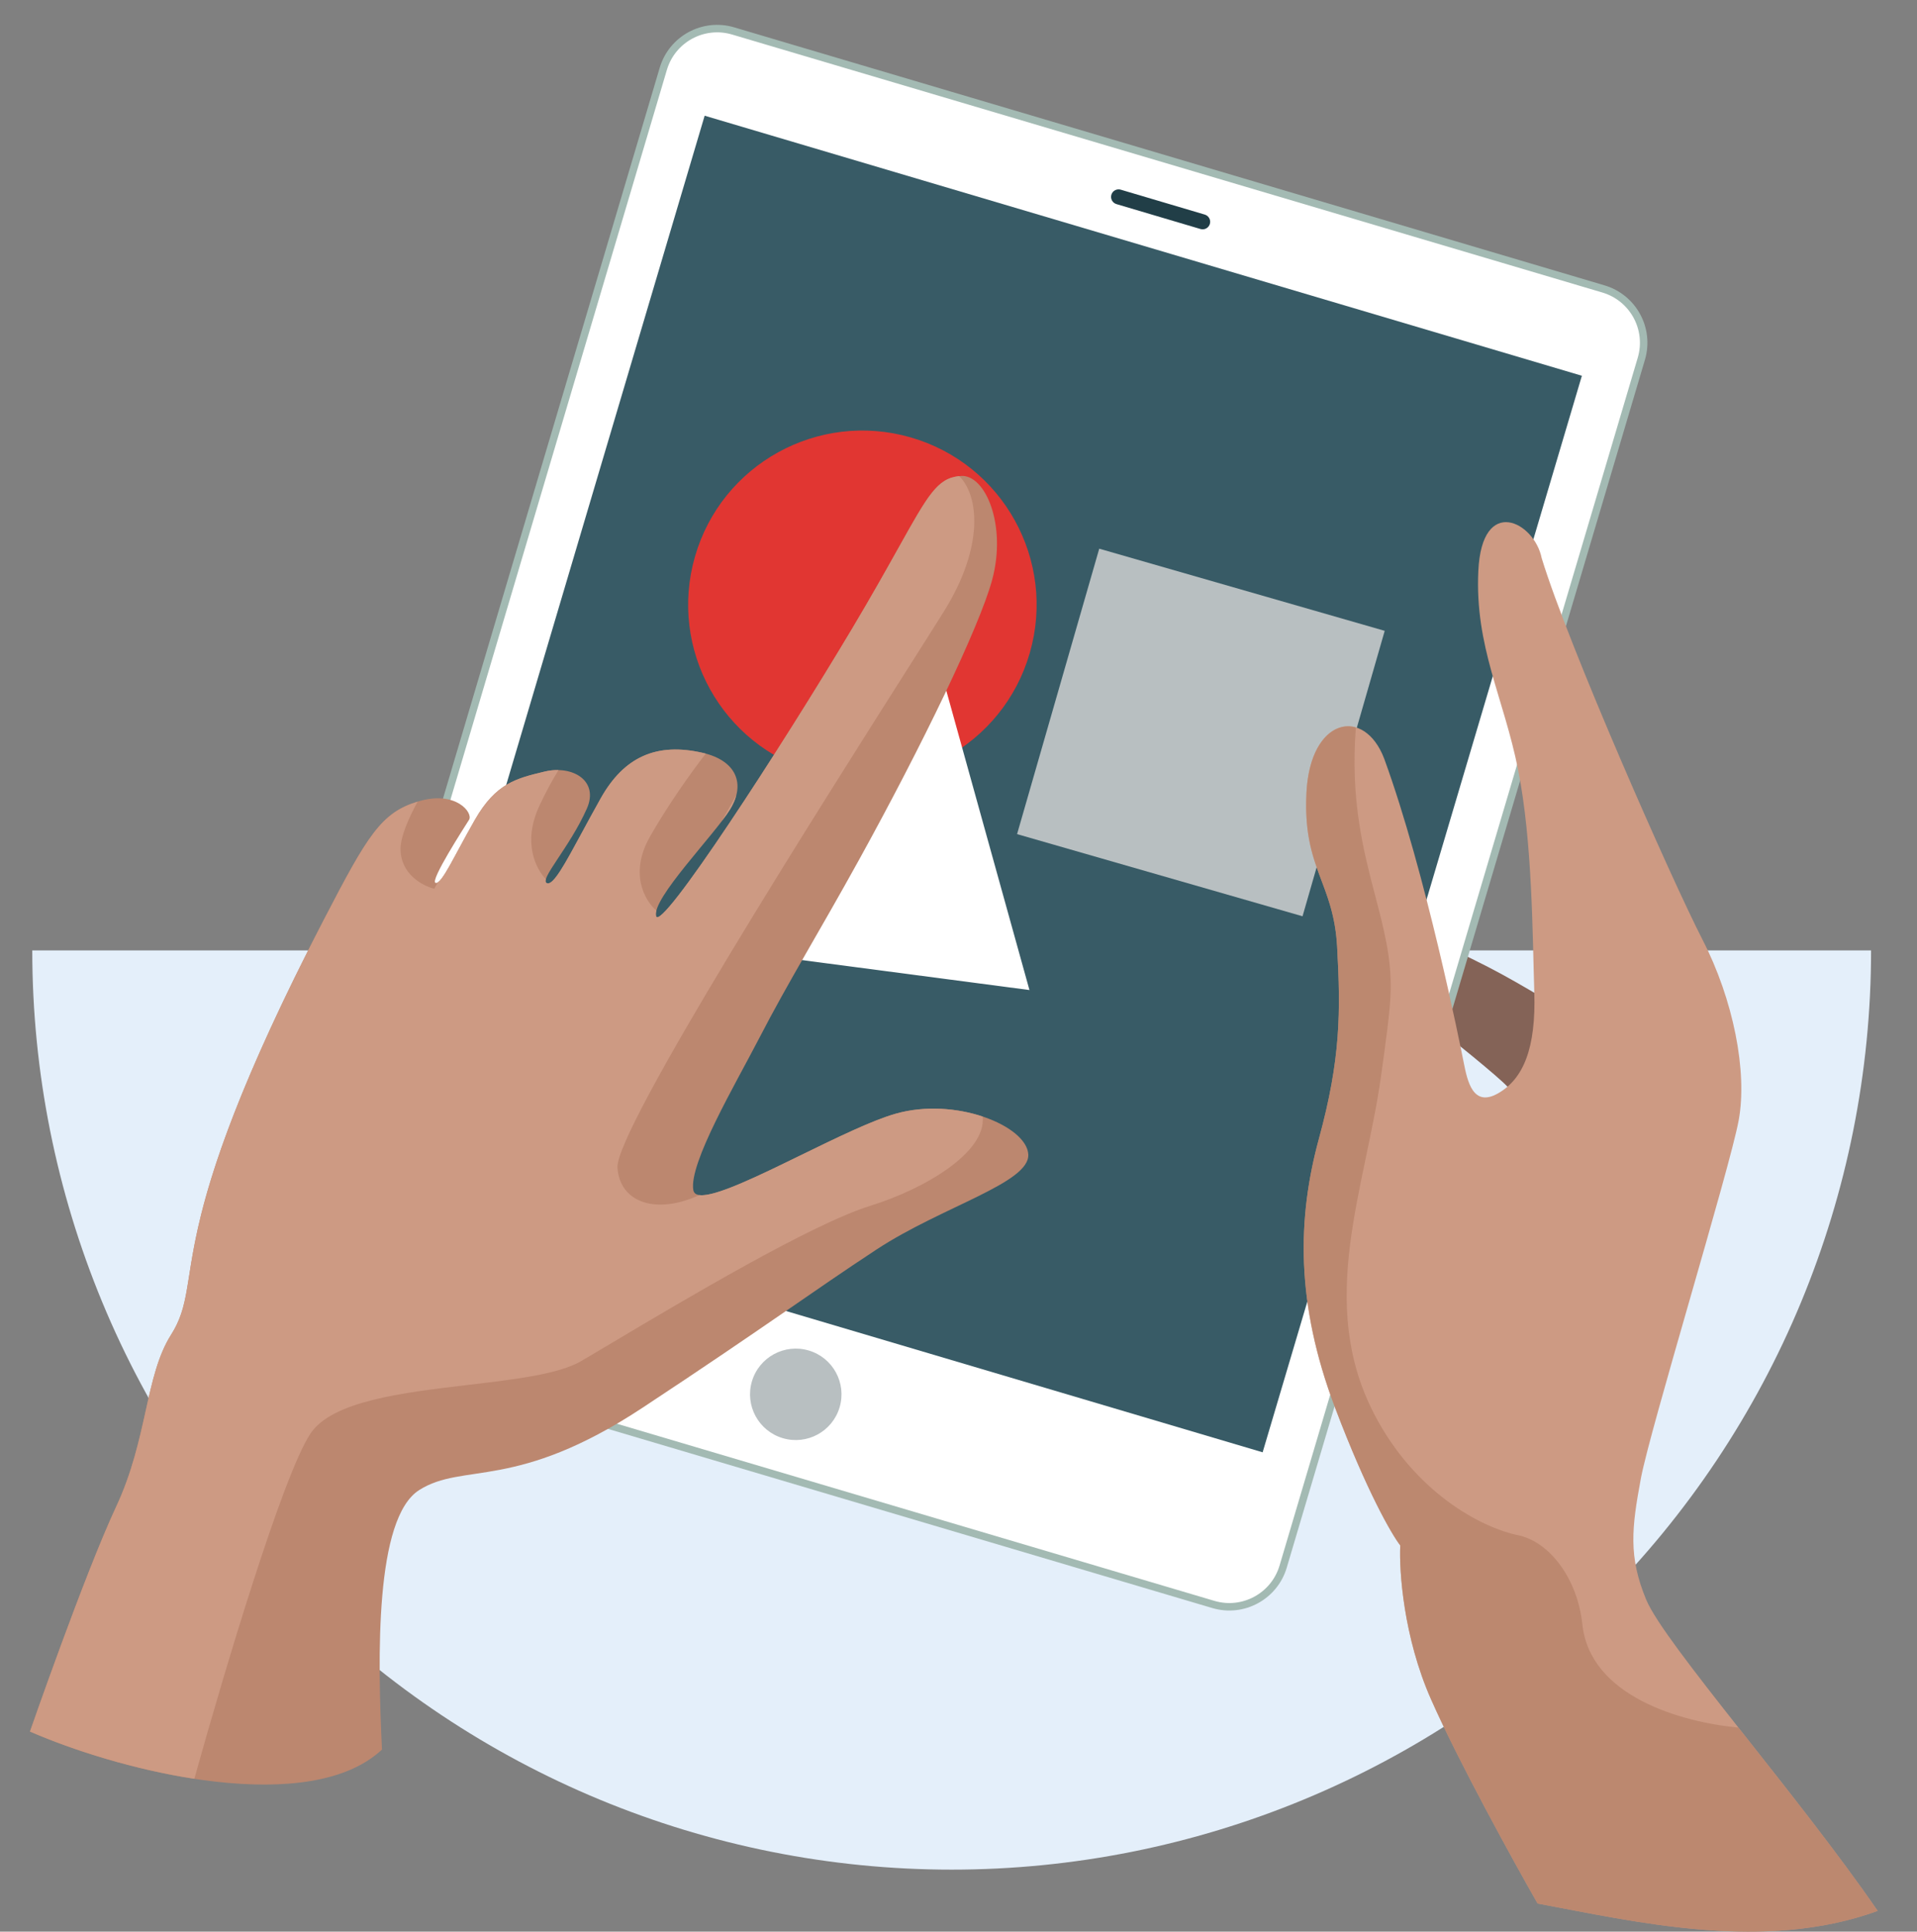 <?xml version="1.0" encoding="UTF-8"?>
<svg width="128px" height="129px" viewBox="0 0 128 129" version="1.1" xmlns="http://www.w3.org/2000/svg" xmlns:xlink="http://www.w3.org/1999/xlink">
    <rect x="0" y="0" width="128" height="129" fill="#808080" stroke="none"/>
    <title>B1255352-F0E0-429E-9414-098B307ECC21</title>
    <g id="01_Basics_Icons_Illustrations/06_illustrations_128x128/Status/w35-tablet1" stroke="none" stroke-width="1" fill="none" fill-rule="evenodd" transform="translate(0, 1)">
        <g id="128x128_tablet" transform="translate(2, 0)">
            <path d="M122.933,62.47 C122.933,78.751 116.465,94.366 104.953,105.878 C93.44,117.391 77.825,123.859 61.544,123.859 C45.262,123.859 29.648,117.391 18.135,105.878 C6.622,94.366 0.155,78.751 0.155,62.47 L61.544,62.47 L122.933,62.47 Z" id="Path" fill="#E4EFFA" fill-rule="nonzero"></path>
            <path d="M100.939,65.589 C98.584,64.21 96.658,63.054 92.125,61.185 C87.591,59.317 84.821,58.56 84.139,58.234 C83.458,57.908 80.834,59.048 83.753,61.316 C86.088,63.13 91.096,65.936 93.308,67.113 C94.864,68.343 98.114,70.96 98.671,71.589 C99.367,72.374 99.441,72.745 99.026,73.367 C98.694,73.865 97.365,75.214 96.743,75.826 C95.331,74.542 92.285,71.786 91.396,71.039 C90.285,70.105 86.166,68.77 84.418,68.117 C82.67,67.465 80.003,66.842 78.802,66.619 C77.602,66.397 77.054,69.049 79.735,71.287 C80.73,72.259 83.972,73.086 85.468,73.378 L90.371,77.099 L90.134,78.61 C89.729,78.511 88.664,78.272 87.645,78.105 C86.371,77.897 83.377,77.956 82.222,77.955 C81.066,77.955 79.125,78.266 78.443,78.325 C77.762,78.384 76.442,81.421 81.346,82.06 C82.721,82.155 83.944,81.952 84.384,81.838 L90.281,82.818 L104.18,81.815 L105.397,72.095 L100.939,65.589 Z" id="Path" fill="#846357" fill-rule="nonzero"></path>
            <path d="M32.677,7.791 L93.292,7.791 C95.363,7.791 97.042,9.47 97.042,11.541 L97.042,95.675 C97.042,97.746 95.363,99.425 93.292,99.425 L32.677,99.425 C30.606,99.425 28.927,97.746 28.927,95.675 L28.927,11.541 C28.927,9.47 30.606,7.791 32.677,7.791 Z" id="Rectangle" stroke="#A3BAB3" stroke-width="0.5" fill="#FFFFFF" fill-rule="nonzero" transform="translate(62.984, 53.608) scale(-1, 1) rotate(-16.515) translate(-62.984, -53.608)"></path>
            <ellipse id="Oval" fill="#B8BFC1" fill-rule="nonzero" transform="translate(51.134, 92.117) scale(-1, 1) rotate(-16.515) translate(-51.134, -92.117)" cx="51.134" cy="92.117" rx="3.053" ry="3.053"></ellipse>
            <path d="M72.567,12.478 L78.422,12.478 C78.699,12.478 78.924,12.703 78.924,12.981 C78.924,13.258 78.699,13.483 78.422,13.483 L72.567,13.483 C72.29,13.483 72.065,13.258 72.065,12.981 C72.065,12.703 72.29,12.478 72.567,12.478 Z" id="Rectangle" fill="#213E47" fill-rule="nonzero" transform="translate(75.495, 12.981) scale(-1, 1) rotate(-16.515) translate(-75.495, -12.981)"></path>
            <polygon id="Rectangle" fill="#385B66" fill-rule="nonzero" transform="translate(63.679, 51.358) scale(-1, 1) rotate(-16.515) translate(-63.679, -51.358)" points="33.132 13.864 94.226 13.864 94.226 88.852 33.132 88.852"></polygon>
            <polygon id="Rectangle" fill="#B8BFC1" fill-rule="nonzero" transform="translate(78.185, 47.917) rotate(16.057) translate(-78.185, -47.917)" points="68.267 37.999 88.102 37.999 88.102 57.835 68.267 57.835"></polygon>
            <ellipse id="Oval" fill="#E13632" fill-rule="nonzero" transform="translate(55.582, 39.388) rotate(16.057) translate(-55.582, -39.388)" cx="55.582" cy="39.387" rx="11.632" ry="11.632"></ellipse>
            <polygon id="Path" fill="#FFFFFF" fill-rule="nonzero" points="60.472 42.552 66.738 65.118 41.749 61.828"></polygon>
            <path d="M123.374,126.614 C118.062,118.883 109.128,108.736 107.921,105.837 C106.714,102.937 106.957,101.005 107.561,97.744 C108.166,94.484 113.486,77.094 114.091,73.833 C114.696,70.572 113.731,65.741 111.679,61.755 C109.627,57.768 102.747,42.186 100.938,36.268 C100.456,33.852 96.954,32.039 96.71,37.112 C96.467,42.184 98.399,45.567 99.364,50.398 C100.328,55.229 100.326,61.51 100.446,65.254 C100.566,68.998 99.72,71.051 98.028,72.016 C96.337,72.982 95.975,71.17 95.734,69.962 C95.493,68.755 93.202,57.28 90.426,49.671 C89.099,46.168 85.475,46.891 85.232,51.964 C84.989,57.036 87.042,57.882 87.282,62.23 C87.522,66.578 87.521,69.719 86.07,75.032 C84.619,80.346 84.497,86.022 87.151,93.028 C89.275,98.633 90.933,101.483 91.497,102.208 C91.415,103.899 91.712,108.32 93.547,112.475 C95.381,116.63 99.059,123.306 100.669,126.124 C107.19,127.334 115.765,129.39 123.374,126.614 Z" id="Path" fill="#CD9A83" fill-rule="nonzero"></path>
            <path d="M114.832,115.331 C117.708,118.975 120.927,123.052 123.374,126.615 C116.44,129.145 108.706,127.662 102.453,126.464 C101.843,126.347 101.248,126.233 100.669,126.126 C99.06,123.307 95.382,116.632 93.547,112.476 C91.712,108.321 91.416,103.9 91.497,102.21 C90.934,101.485 89.276,98.634 87.152,93.029 C84.497,86.024 84.619,80.347 86.07,75.033 C87.521,69.72 87.523,66.579 87.283,62.231 C87.175,60.292 86.707,59.049 86.244,57.817 C85.668,56.287 85.098,54.774 85.233,51.965 C85.394,48.591 87.051,47.141 88.534,47.579 C88.155,52.445 89.042,55.835 89.828,58.838 C90.393,60.995 90.905,62.952 90.858,65.112 C90.829,66.474 90.545,68.492 90.206,70.908 C89.151,78.423 85.907,85.957 89.737,93.397 C92.456,98.679 96.924,101.027 99.351,101.522 C101.443,101.949 103.325,104.388 103.655,107.477 C104.168,112.28 110.222,114.005 114.078,114.375 C114.326,114.69 114.577,115.009 114.832,115.331 Z" id="Path" fill="#B8836A" fill-rule="nonzero" opacity="0.8"></path>
            <path d="M62.161,30.788 C60.032,30.929 59.699,32.926 54.918,40.949 C50.137,48.972 42.094,61.344 41.807,60.176 C41.521,59.008 45.707,54.75 46.754,53.046 C47.802,51.341 47.153,49.795 44.938,49.282 C41.837,48.562 39.667,49.549 38.114,52.313 C36.215,55.694 35.082,58.187 34.524,57.983 C33.965,57.778 36.02,55.624 37.183,53.006 C38.014,51.135 36.224,50.08 34.362,50.53 C32.5,50.979 31.121,51.29 29.711,53.751 C28.301,56.212 27.495,58.071 27.085,57.959 C26.676,57.848 29.029,54.208 29.318,53.75 C29.608,53.292 28.451,51.77 25.959,52.513 C23.468,53.255 22.58,54.724 19.638,60.4 C8.445,81.982 11.829,84.341 9.423,88.143 C7.686,90.887 7.87,95.103 5.758,99.621 C3.647,104.14 0.003,114.639 0.003,114.639 C6.593,117.503 18.741,120.308 23.505,115.84 C23.208,109.635 23.033,100.384 25.993,98.508 C28.956,96.633 32.421,98.608 40.905,93.011 C49.138,87.579 52.143,85.325 56.53,82.443 C60.915,79.564 66.767,78.004 66.66,76.094 C66.553,74.185 61.806,72.233 57.795,73.38 C53.785,74.525 44.615,80.262 44.295,78.482 C43.976,76.702 47.114,71.389 48.695,68.329 C50.623,64.593 52.657,61.316 55.368,56.404 C59.566,48.796 63.389,40.881 64.243,37.739 C65.235,34.092 63.805,30.677 62.16,30.785 L62.161,30.788 Z" id="Path" fill="#BC876F" fill-rule="nonzero"></path>
            <path d="M63.614,73.565 C63.869,75.979 59.698,78.415 56.106,79.529 C52.192,80.743 43.641,85.834 38.915,88.647 C38.077,89.146 37.36,89.573 36.81,89.895 C35.302,90.775 32.374,91.12 29.283,91.485 C24.888,92.004 20.162,92.561 18.721,94.752 C16.867,97.57 12.981,110.593 10.975,117.793 C6.976,117.179 2.936,115.915 0,114.638 C0,114.638 3.643,104.139 5.755,99.621 C6.807,97.371 7.289,95.196 7.722,93.24 C8.16,91.269 8.547,89.52 9.419,88.143 C10.202,86.907 10.372,85.823 10.63,84.182 C11.166,80.775 12.08,74.966 19.634,60.399 C22.55,54.775 23.448,53.281 25.888,52.532 C25.249,53.702 24.749,54.883 24.746,55.693 C24.739,57.385 26.243,58.171 26.996,58.353 L27.235,57.924 C27.532,57.738 27.976,56.915 28.61,55.739 C28.927,55.152 29.291,54.478 29.707,53.751 C31.103,51.314 32.469,50.985 34.303,50.542 L34.358,50.529 C34.676,50.452 34.992,50.419 35.293,50.427 C34.885,51.091 34.446,51.89 34.014,52.817 C32.88,55.249 33.771,57.02 34.447,57.708 C34.406,57.853 34.424,57.947 34.521,57.982 C34.943,58.137 35.694,56.748 36.857,54.598 C37.231,53.907 37.648,53.136 38.11,52.312 C39.664,49.549 41.833,48.561 44.935,49.281 C45,49.296 45.064,49.312 45.126,49.329 C44.134,50.598 42.583,52.792 41.405,54.863 C39.999,57.333 41.056,59.145 41.824,59.81 C41.788,59.952 41.78,60.075 41.804,60.175 C42.091,61.343 50.134,48.972 54.915,40.949 C56.237,38.731 57.218,36.973 57.992,35.588 C59.967,32.053 60.586,30.944 62.045,30.797 C63.334,32.052 63.764,35.447 61.023,39.838 C60.562,40.577 59.8,41.778 58.831,43.305 C52.866,52.706 39.057,74.471 39.229,76.979 C39.392,79.354 41.865,80.122 44.691,78.811 C45.726,78.955 48.577,77.561 51.516,76.125 C53.838,74.991 56.214,73.83 57.792,73.379 C59.768,72.814 61.923,73.001 63.614,73.565 Z M46.215,53.806 C46.434,53.519 46.618,53.261 46.751,53.045 C46.949,52.723 47.086,52.406 47.164,52.101 L46.215,53.806 Z" id="Shape" fill="#CD9A83"></path>
        </g>
    </g>
</svg>